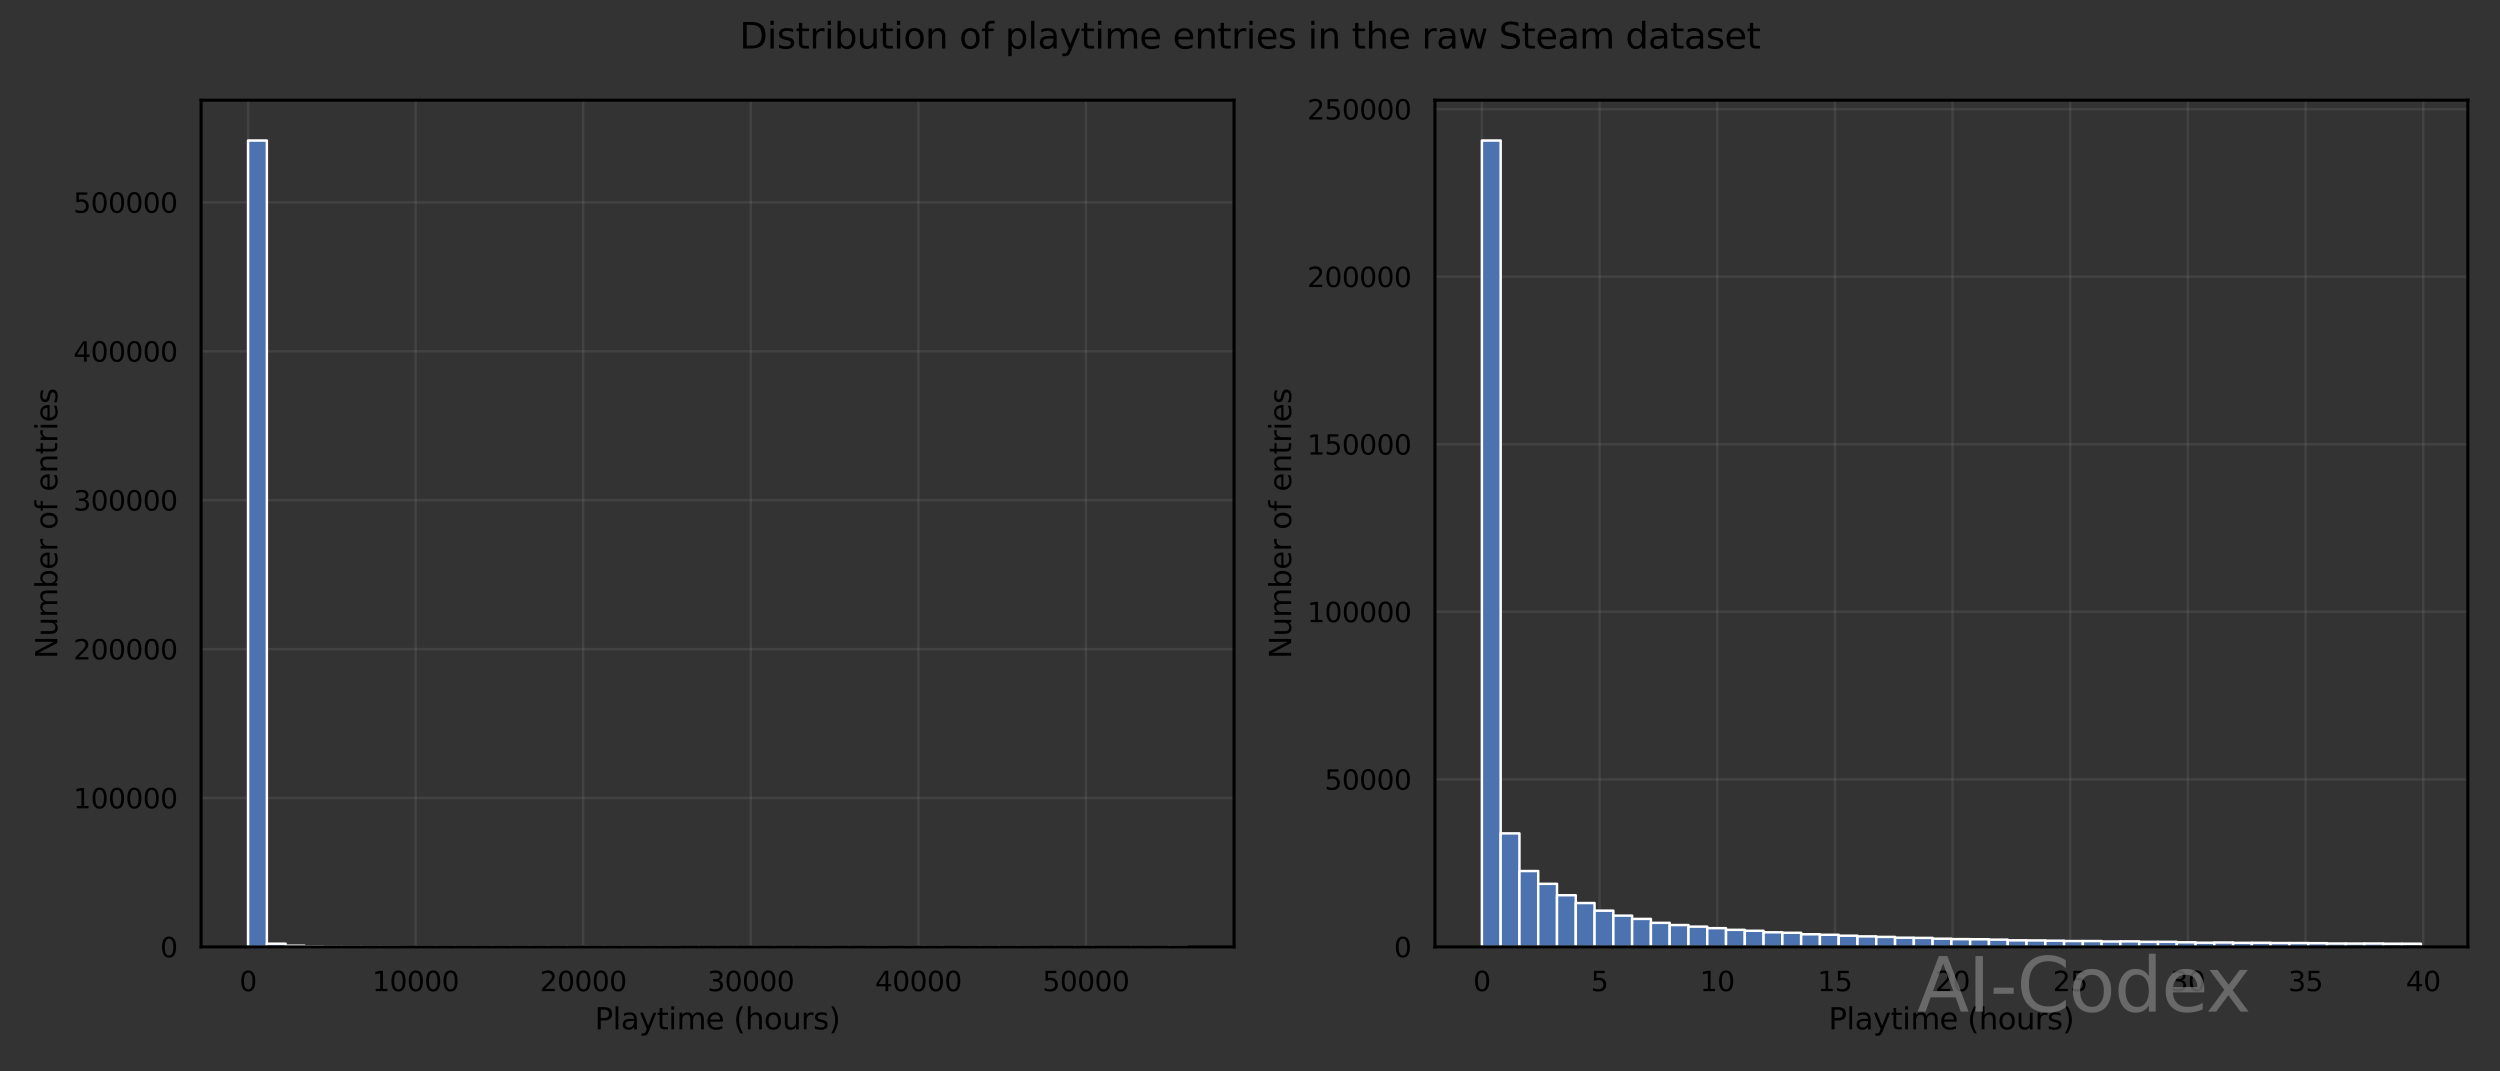 <?xml version="1.0" encoding="utf-8" standalone="no"?>
<!DOCTYPE svg PUBLIC "-//W3C//DTD SVG 1.1//EN"
  "http://www.w3.org/Graphics/SVG/1.1/DTD/svg11.dtd">
<svg xmlns:xlink="http://www.w3.org/1999/xlink" width="1008pt" height="432pt" viewBox="0 0 1008 432" xmlns="http://www.w3.org/2000/svg" version="1.1">
 <rect x="0" y="0" width="1008" height="432" fill="#333333" stroke="none"/>
 <defs>
  <style type="text/css">*{stroke-linejoin: round; stroke-linecap: butt}</style>
 </defs>
 <g id="figure_1">
  <g id="patch_1">
   <path d="M 0 432 
L 1008 432 
L 1008 0 
L 0 0 
L 0 432 
z
" style="fill: none"/>
  </g>
  <g id="axes_1">
   <g id="patch_2">
    <path d="M 81.09 381.78 
L 497.565 381.78 
L 497.565 40.406 
L 81.09 40.406 
L 81.09 381.78 
z
" style="fill: none"/>
   </g>
   <g id="matplotlib.axis_1">
    <g id="xtick_1">
     <g id="line2d_1">
      <path d="M 100.021 381.78 
L 100.021 40.406 
" clip-path="url(#p329d469eff)" style="fill: none; stroke: #808080; stroke-opacity: 0.2; stroke-linecap: round"/>
     </g>
     <g id="text_1">
      <!-- 0 -->
      <g transform="translate(96.521 399.638) scale(0.11 -0.11)">
       <defs>
        <path id="DejaVuSans-30" d="M 2034 4250 
Q 1547 4250 1301 3770 
Q 1056 3291 1056 2328 
Q 1056 1369 1301 889 
Q 1547 409 2034 409 
Q 2525 409 2770 889 
Q 3016 1369 3016 2328 
Q 3016 3291 2770 3770 
Q 2525 4250 2034 4250 
z
M 2034 4750 
Q 2819 4750 3233 4129 
Q 3647 3509 3647 2328 
Q 3647 1150 3233 529 
Q 2819 -91 2034 -91 
Q 1250 -91 836 529 
Q 422 1150 422 2328 
Q 422 3509 836 4129 
Q 1250 4750 2034 4750 
z
" transform="scale(0.016)"/>
       </defs>
       <use xlink:href="#DejaVuSans-30"/>
      </g>
     </g>
    </g>
    <g id="xtick_2">
     <g id="line2d_2">
      <path d="M 167.586 381.78 
L 167.586 40.406 
" clip-path="url(#p329d469eff)" style="fill: none; stroke: #808080; stroke-opacity: 0.2; stroke-linecap: round"/>
     </g>
     <g id="text_2">
      <!-- 10000 -->
      <g transform="translate(150.089 399.638) scale(0.11 -0.11)">
       <defs>
        <path id="DejaVuSans-31" d="M 794 531 
L 1825 531 
L 1825 4091 
L 703 3866 
L 703 4441 
L 1819 4666 
L 2450 4666 
L 2450 531 
L 3481 531 
L 3481 0 
L 794 0 
L 794 531 
z
" transform="scale(0.016)"/>
       </defs>
       <use xlink:href="#DejaVuSans-31"/>
       <use xlink:href="#DejaVuSans-30" transform="translate(63.623 0)"/>
       <use xlink:href="#DejaVuSans-30" transform="translate(127.246 0)"/>
       <use xlink:href="#DejaVuSans-30" transform="translate(190.869 0)"/>
       <use xlink:href="#DejaVuSans-30" transform="translate(254.492 0)"/>
      </g>
     </g>
    </g>
    <g id="xtick_3">
     <g id="line2d_3">
      <path d="M 235.151 381.78 
L 235.151 40.406 
" clip-path="url(#p329d469eff)" style="fill: none; stroke: #808080; stroke-opacity: 0.2; stroke-linecap: round"/>
     </g>
     <g id="text_3">
      <!-- 20000 -->
      <g transform="translate(217.654 399.638) scale(0.11 -0.11)">
       <defs>
        <path id="DejaVuSans-32" d="M 1228 531 
L 3431 531 
L 3431 0 
L 469 0 
L 469 531 
Q 828 903 1448 1529 
Q 2069 2156 2228 2338 
Q 2531 2678 2651 2914 
Q 2772 3150 2772 3378 
Q 2772 3750 2511 3984 
Q 2250 4219 1831 4219 
Q 1534 4219 1204 4116 
Q 875 4013 500 3803 
L 500 4441 
Q 881 4594 1212 4672 
Q 1544 4750 1819 4750 
Q 2544 4750 2975 4387 
Q 3406 4025 3406 3419 
Q 3406 3131 3298 2873 
Q 3191 2616 2906 2266 
Q 2828 2175 2409 1742 
Q 1991 1309 1228 531 
z
" transform="scale(0.016)"/>
       </defs>
       <use xlink:href="#DejaVuSans-32"/>
       <use xlink:href="#DejaVuSans-30" transform="translate(63.623 0)"/>
       <use xlink:href="#DejaVuSans-30" transform="translate(127.246 0)"/>
       <use xlink:href="#DejaVuSans-30" transform="translate(190.869 0)"/>
       <use xlink:href="#DejaVuSans-30" transform="translate(254.492 0)"/>
      </g>
     </g>
    </g>
    <g id="xtick_4">
     <g id="line2d_4">
      <path d="M 302.717 381.78 
L 302.717 40.406 
" clip-path="url(#p329d469eff)" style="fill: none; stroke: #808080; stroke-opacity: 0.2; stroke-linecap: round"/>
     </g>
     <g id="text_4">
      <!-- 30000 -->
      <g transform="translate(285.22 399.638) scale(0.11 -0.11)">
       <defs>
        <path id="DejaVuSans-33" d="M 2597 2516 
Q 3050 2419 3304 2112 
Q 3559 1806 3559 1356 
Q 3559 666 3084 287 
Q 2609 -91 1734 -91 
Q 1441 -91 1130 -33 
Q 819 25 488 141 
L 488 750 
Q 750 597 1062 519 
Q 1375 441 1716 441 
Q 2309 441 2620 675 
Q 2931 909 2931 1356 
Q 2931 1769 2642 2001 
Q 2353 2234 1838 2234 
L 1294 2234 
L 1294 2753 
L 1863 2753 
Q 2328 2753 2575 2939 
Q 2822 3125 2822 3475 
Q 2822 3834 2567 4026 
Q 2313 4219 1838 4219 
Q 1578 4219 1281 4162 
Q 984 4106 628 3988 
L 628 4550 
Q 988 4650 1302 4700 
Q 1616 4750 1894 4750 
Q 2613 4750 3031 4423 
Q 3450 4097 3450 3541 
Q 3450 3153 3228 2886 
Q 3006 2619 2597 2516 
z
" transform="scale(0.016)"/>
       </defs>
       <use xlink:href="#DejaVuSans-33"/>
       <use xlink:href="#DejaVuSans-30" transform="translate(63.623 0)"/>
       <use xlink:href="#DejaVuSans-30" transform="translate(127.246 0)"/>
       <use xlink:href="#DejaVuSans-30" transform="translate(190.869 0)"/>
       <use xlink:href="#DejaVuSans-30" transform="translate(254.492 0)"/>
      </g>
     </g>
    </g>
    <g id="xtick_5">
     <g id="line2d_5">
      <path d="M 370.282 381.78 
L 370.282 40.406 
" clip-path="url(#p329d469eff)" style="fill: none; stroke: #808080; stroke-opacity: 0.2; stroke-linecap: round"/>
     </g>
     <g id="text_5">
      <!-- 40000 -->
      <g transform="translate(352.785 399.638) scale(0.11 -0.11)">
       <defs>
        <path id="DejaVuSans-34" d="M 2419 4116 
L 825 1625 
L 2419 1625 
L 2419 4116 
z
M 2253 4666 
L 3047 4666 
L 3047 1625 
L 3713 1625 
L 3713 1100 
L 3047 1100 
L 3047 0 
L 2419 0 
L 2419 1100 
L 313 1100 
L 313 1709 
L 2253 4666 
z
" transform="scale(0.016)"/>
       </defs>
       <use xlink:href="#DejaVuSans-34"/>
       <use xlink:href="#DejaVuSans-30" transform="translate(63.623 0)"/>
       <use xlink:href="#DejaVuSans-30" transform="translate(127.246 0)"/>
       <use xlink:href="#DejaVuSans-30" transform="translate(190.869 0)"/>
       <use xlink:href="#DejaVuSans-30" transform="translate(254.492 0)"/>
      </g>
     </g>
    </g>
    <g id="xtick_6">
     <g id="line2d_6">
      <path d="M 437.847 381.78 
L 437.847 40.406 
" clip-path="url(#p329d469eff)" style="fill: none; stroke: #808080; stroke-opacity: 0.2; stroke-linecap: round"/>
     </g>
     <g id="text_6">
      <!-- 50000 -->
      <g transform="translate(420.35 399.638) scale(0.11 -0.11)">
       <defs>
        <path id="DejaVuSans-35" d="M 691 4666 
L 3169 4666 
L 3169 4134 
L 1269 4134 
L 1269 2991 
Q 1406 3038 1543 3061 
Q 1681 3084 1819 3084 
Q 2600 3084 3056 2656 
Q 3513 2228 3513 1497 
Q 3513 744 3044 326 
Q 2575 -91 1722 -91 
Q 1428 -91 1123 -41 
Q 819 9 494 109 
L 494 744 
Q 775 591 1075 516 
Q 1375 441 1709 441 
Q 2250 441 2565 725 
Q 2881 1009 2881 1497 
Q 2881 1984 2565 2268 
Q 2250 2553 1709 2553 
Q 1456 2553 1204 2497 
Q 953 2441 691 2322 
L 691 4666 
z
" transform="scale(0.016)"/>
       </defs>
       <use xlink:href="#DejaVuSans-35"/>
       <use xlink:href="#DejaVuSans-30" transform="translate(63.623 0)"/>
       <use xlink:href="#DejaVuSans-30" transform="translate(127.246 0)"/>
       <use xlink:href="#DejaVuSans-30" transform="translate(190.869 0)"/>
       <use xlink:href="#DejaVuSans-30" transform="translate(254.492 0)"/>
      </g>
     </g>
    </g>
    <g id="text_7">
     <!-- Playtime (hours) -->
     <g transform="translate(239.802 415.044) scale(0.12 -0.12)">
      <defs>
       <path id="DejaVuSans-50" d="M 1259 4147 
L 1259 2394 
L 2053 2394 
Q 2494 2394 2734 2622 
Q 2975 2850 2975 3272 
Q 2975 3691 2734 3919 
Q 2494 4147 2053 4147 
L 1259 4147 
z
M 628 4666 
L 2053 4666 
Q 2838 4666 3239 4311 
Q 3641 3956 3641 3272 
Q 3641 2581 3239 2228 
Q 2838 1875 2053 1875 
L 1259 1875 
L 1259 0 
L 628 0 
L 628 4666 
z
" transform="scale(0.016)"/>
       <path id="DejaVuSans-6c" d="M 603 4863 
L 1178 4863 
L 1178 0 
L 603 0 
L 603 4863 
z
" transform="scale(0.016)"/>
       <path id="DejaVuSans-61" d="M 2194 1759 
Q 1497 1759 1228 1600 
Q 959 1441 959 1056 
Q 959 750 1161 570 
Q 1363 391 1709 391 
Q 2188 391 2477 730 
Q 2766 1069 2766 1631 
L 2766 1759 
L 2194 1759 
z
M 3341 1997 
L 3341 0 
L 2766 0 
L 2766 531 
Q 2569 213 2275 61 
Q 1981 -91 1556 -91 
Q 1019 -91 701 211 
Q 384 513 384 1019 
Q 384 1609 779 1909 
Q 1175 2209 1959 2209 
L 2766 2209 
L 2766 2266 
Q 2766 2663 2505 2880 
Q 2244 3097 1772 3097 
Q 1472 3097 1187 3025 
Q 903 2953 641 2809 
L 641 3341 
Q 956 3463 1253 3523 
Q 1550 3584 1831 3584 
Q 2591 3584 2966 3190 
Q 3341 2797 3341 1997 
z
" transform="scale(0.016)"/>
       <path id="DejaVuSans-79" d="M 2059 -325 
Q 1816 -950 1584 -1140 
Q 1353 -1331 966 -1331 
L 506 -1331 
L 506 -850 
L 844 -850 
Q 1081 -850 1212 -737 
Q 1344 -625 1503 -206 
L 1606 56 
L 191 3500 
L 800 3500 
L 1894 763 
L 2988 3500 
L 3597 3500 
L 2059 -325 
z
" transform="scale(0.016)"/>
       <path id="DejaVuSans-74" d="M 1172 4494 
L 1172 3500 
L 2356 3500 
L 2356 3053 
L 1172 3053 
L 1172 1153 
Q 1172 725 1289 603 
Q 1406 481 1766 481 
L 2356 481 
L 2356 0 
L 1766 0 
Q 1100 0 847 248 
Q 594 497 594 1153 
L 594 3053 
L 172 3053 
L 172 3500 
L 594 3500 
L 594 4494 
L 1172 4494 
z
" transform="scale(0.016)"/>
       <path id="DejaVuSans-69" d="M 603 3500 
L 1178 3500 
L 1178 0 
L 603 0 
L 603 3500 
z
M 603 4863 
L 1178 4863 
L 1178 4134 
L 603 4134 
L 603 4863 
z
" transform="scale(0.016)"/>
       <path id="DejaVuSans-6d" d="M 3328 2828 
Q 3544 3216 3844 3400 
Q 4144 3584 4550 3584 
Q 5097 3584 5394 3201 
Q 5691 2819 5691 2113 
L 5691 0 
L 5113 0 
L 5113 2094 
Q 5113 2597 4934 2840 
Q 4756 3084 4391 3084 
Q 3944 3084 3684 2787 
Q 3425 2491 3425 1978 
L 3425 0 
L 2847 0 
L 2847 2094 
Q 2847 2600 2669 2842 
Q 2491 3084 2119 3084 
Q 1678 3084 1418 2786 
Q 1159 2488 1159 1978 
L 1159 0 
L 581 0 
L 581 3500 
L 1159 3500 
L 1159 2956 
Q 1356 3278 1631 3431 
Q 1906 3584 2284 3584 
Q 2666 3584 2933 3390 
Q 3200 3197 3328 2828 
z
" transform="scale(0.016)"/>
       <path id="DejaVuSans-65" d="M 3597 1894 
L 3597 1613 
L 953 1613 
Q 991 1019 1311 708 
Q 1631 397 2203 397 
Q 2534 397 2845 478 
Q 3156 559 3463 722 
L 3463 178 
Q 3153 47 2828 -22 
Q 2503 -91 2169 -91 
Q 1331 -91 842 396 
Q 353 884 353 1716 
Q 353 2575 817 3079 
Q 1281 3584 2069 3584 
Q 2775 3584 3186 3129 
Q 3597 2675 3597 1894 
z
M 3022 2063 
Q 3016 2534 2758 2815 
Q 2500 3097 2075 3097 
Q 1594 3097 1305 2825 
Q 1016 2553 972 2059 
L 3022 2063 
z
" transform="scale(0.016)"/>
       <path id="DejaVuSans-20" transform="scale(0.016)"/>
       <path id="DejaVuSans-28" d="M 1984 4856 
Q 1566 4138 1362 3434 
Q 1159 2731 1159 2009 
Q 1159 1288 1364 580 
Q 1569 -128 1984 -844 
L 1484 -844 
Q 1016 -109 783 600 
Q 550 1309 550 2009 
Q 550 2706 781 3412 
Q 1013 4119 1484 4856 
L 1984 4856 
z
" transform="scale(0.016)"/>
       <path id="DejaVuSans-68" d="M 3513 2113 
L 3513 0 
L 2938 0 
L 2938 2094 
Q 2938 2591 2744 2837 
Q 2550 3084 2163 3084 
Q 1697 3084 1428 2787 
Q 1159 2491 1159 1978 
L 1159 0 
L 581 0 
L 581 4863 
L 1159 4863 
L 1159 2956 
Q 1366 3272 1645 3428 
Q 1925 3584 2291 3584 
Q 2894 3584 3203 3211 
Q 3513 2838 3513 2113 
z
" transform="scale(0.016)"/>
       <path id="DejaVuSans-6f" d="M 1959 3097 
Q 1497 3097 1228 2736 
Q 959 2375 959 1747 
Q 959 1119 1226 758 
Q 1494 397 1959 397 
Q 2419 397 2687 759 
Q 2956 1122 2956 1747 
Q 2956 2369 2687 2733 
Q 2419 3097 1959 3097 
z
M 1959 3584 
Q 2709 3584 3137 3096 
Q 3566 2609 3566 1747 
Q 3566 888 3137 398 
Q 2709 -91 1959 -91 
Q 1206 -91 779 398 
Q 353 888 353 1747 
Q 353 2609 779 3096 
Q 1206 3584 1959 3584 
z
" transform="scale(0.016)"/>
       <path id="DejaVuSans-75" d="M 544 1381 
L 544 3500 
L 1119 3500 
L 1119 1403 
Q 1119 906 1312 657 
Q 1506 409 1894 409 
Q 2359 409 2629 706 
Q 2900 1003 2900 1516 
L 2900 3500 
L 3475 3500 
L 3475 0 
L 2900 0 
L 2900 538 
Q 2691 219 2414 64 
Q 2138 -91 1772 -91 
Q 1169 -91 856 284 
Q 544 659 544 1381 
z
M 1991 3584 
L 1991 3584 
z
" transform="scale(0.016)"/>
       <path id="DejaVuSans-72" d="M 2631 2963 
Q 2534 3019 2420 3045 
Q 2306 3072 2169 3072 
Q 1681 3072 1420 2755 
Q 1159 2438 1159 1844 
L 1159 0 
L 581 0 
L 581 3500 
L 1159 3500 
L 1159 2956 
Q 1341 3275 1631 3429 
Q 1922 3584 2338 3584 
Q 2397 3584 2469 3576 
Q 2541 3569 2628 3553 
L 2631 2963 
z
" transform="scale(0.016)"/>
       <path id="DejaVuSans-73" d="M 2834 3397 
L 2834 2853 
Q 2591 2978 2328 3040 
Q 2066 3103 1784 3103 
Q 1356 3103 1142 2972 
Q 928 2841 928 2578 
Q 928 2378 1081 2264 
Q 1234 2150 1697 2047 
L 1894 2003 
Q 2506 1872 2764 1633 
Q 3022 1394 3022 966 
Q 3022 478 2636 193 
Q 2250 -91 1575 -91 
Q 1294 -91 989 -36 
Q 684 19 347 128 
L 347 722 
Q 666 556 975 473 
Q 1284 391 1588 391 
Q 1994 391 2212 530 
Q 2431 669 2431 922 
Q 2431 1156 2273 1281 
Q 2116 1406 1581 1522 
L 1381 1569 
Q 847 1681 609 1914 
Q 372 2147 372 2553 
Q 372 3047 722 3315 
Q 1072 3584 1716 3584 
Q 2034 3584 2315 3537 
Q 2597 3491 2834 3397 
z
" transform="scale(0.016)"/>
       <path id="DejaVuSans-29" d="M 513 4856 
L 1013 4856 
Q 1481 4119 1714 3412 
Q 1947 2706 1947 2009 
Q 1947 1309 1714 600 
Q 1481 -109 1013 -844 
L 513 -844 
Q 928 -128 1133 580 
Q 1338 1288 1338 2009 
Q 1338 2731 1133 3434 
Q 928 4138 513 4856 
z
" transform="scale(0.016)"/>
      </defs>
      <use xlink:href="#DejaVuSans-50"/>
      <use xlink:href="#DejaVuSans-6c" transform="translate(60.303 0)"/>
      <use xlink:href="#DejaVuSans-61" transform="translate(88.086 0)"/>
      <use xlink:href="#DejaVuSans-79" transform="translate(149.365 0)"/>
      <use xlink:href="#DejaVuSans-74" transform="translate(208.545 0)"/>
      <use xlink:href="#DejaVuSans-69" transform="translate(247.754 0)"/>
      <use xlink:href="#DejaVuSans-6d" transform="translate(275.537 0)"/>
      <use xlink:href="#DejaVuSans-65" transform="translate(372.949 0)"/>
      <use xlink:href="#DejaVuSans-20" transform="translate(434.473 0)"/>
      <use xlink:href="#DejaVuSans-28" transform="translate(466.26 0)"/>
      <use xlink:href="#DejaVuSans-68" transform="translate(505.273 0)"/>
      <use xlink:href="#DejaVuSans-6f" transform="translate(568.652 0)"/>
      <use xlink:href="#DejaVuSans-75" transform="translate(629.834 0)"/>
      <use xlink:href="#DejaVuSans-72" transform="translate(693.213 0)"/>
      <use xlink:href="#DejaVuSans-73" transform="translate(734.326 0)"/>
      <use xlink:href="#DejaVuSans-29" transform="translate(786.426 0)"/>
     </g>
    </g>
   </g>
   <g id="matplotlib.axis_2">
    <g id="ytick_1">
     <g id="line2d_7">
      <path d="M 81.09 381.78 
L 497.565 381.78 
" clip-path="url(#p329d469eff)" style="fill: none; stroke: #808080; stroke-opacity: 0.2; stroke-linecap: round"/>
     </g>
     <g id="text_8">
      <!-- 0 -->
      <g transform="translate(64.591 385.959) scale(0.11 -0.11)">
       <use xlink:href="#DejaVuSans-30"/>
      </g>
     </g>
    </g>
    <g id="ytick_2">
     <g id="line2d_8">
      <path d="M 81.09 321.745 
L 497.565 321.745 
" clip-path="url(#p329d469eff)" style="fill: none; stroke: #808080; stroke-opacity: 0.2; stroke-linecap: round"/>
     </g>
     <g id="text_9">
      <!-- 100000 -->
      <g transform="translate(29.598 325.924) scale(0.11 -0.11)">
       <use xlink:href="#DejaVuSans-31"/>
       <use xlink:href="#DejaVuSans-30" transform="translate(63.623 0)"/>
       <use xlink:href="#DejaVuSans-30" transform="translate(127.246 0)"/>
       <use xlink:href="#DejaVuSans-30" transform="translate(190.869 0)"/>
       <use xlink:href="#DejaVuSans-30" transform="translate(254.492 0)"/>
       <use xlink:href="#DejaVuSans-30" transform="translate(318.115 0)"/>
      </g>
     </g>
    </g>
    <g id="ytick_3">
     <g id="line2d_9">
      <path d="M 81.09 261.709 
L 497.565 261.709 
" clip-path="url(#p329d469eff)" style="fill: none; stroke: #808080; stroke-opacity: 0.2; stroke-linecap: round"/>
     </g>
     <g id="text_10">
      <!-- 200000 -->
      <g transform="translate(29.598 265.888) scale(0.11 -0.11)">
       <use xlink:href="#DejaVuSans-32"/>
       <use xlink:href="#DejaVuSans-30" transform="translate(63.623 0)"/>
       <use xlink:href="#DejaVuSans-30" transform="translate(127.246 0)"/>
       <use xlink:href="#DejaVuSans-30" transform="translate(190.869 0)"/>
       <use xlink:href="#DejaVuSans-30" transform="translate(254.492 0)"/>
       <use xlink:href="#DejaVuSans-30" transform="translate(318.115 0)"/>
      </g>
     </g>
    </g>
    <g id="ytick_4">
     <g id="line2d_10">
      <path d="M 81.09 201.674 
L 497.565 201.674 
" clip-path="url(#p329d469eff)" style="fill: none; stroke: #808080; stroke-opacity: 0.2; stroke-linecap: round"/>
     </g>
     <g id="text_11">
      <!-- 300000 -->
      <g transform="translate(29.598 205.853) scale(0.11 -0.11)">
       <use xlink:href="#DejaVuSans-33"/>
       <use xlink:href="#DejaVuSans-30" transform="translate(63.623 0)"/>
       <use xlink:href="#DejaVuSans-30" transform="translate(127.246 0)"/>
       <use xlink:href="#DejaVuSans-30" transform="translate(190.869 0)"/>
       <use xlink:href="#DejaVuSans-30" transform="translate(254.492 0)"/>
       <use xlink:href="#DejaVuSans-30" transform="translate(318.115 0)"/>
      </g>
     </g>
    </g>
    <g id="ytick_5">
     <g id="line2d_11">
      <path d="M 81.09 141.638 
L 497.565 141.638 
" clip-path="url(#p329d469eff)" style="fill: none; stroke: #808080; stroke-opacity: 0.2; stroke-linecap: round"/>
     </g>
     <g id="text_12">
      <!-- 400000 -->
      <g transform="translate(29.598 145.817) scale(0.11 -0.11)">
       <use xlink:href="#DejaVuSans-34"/>
       <use xlink:href="#DejaVuSans-30" transform="translate(63.623 0)"/>
       <use xlink:href="#DejaVuSans-30" transform="translate(127.246 0)"/>
       <use xlink:href="#DejaVuSans-30" transform="translate(190.869 0)"/>
       <use xlink:href="#DejaVuSans-30" transform="translate(254.492 0)"/>
       <use xlink:href="#DejaVuSans-30" transform="translate(318.115 0)"/>
      </g>
     </g>
    </g>
    <g id="ytick_6">
     <g id="line2d_12">
      <path d="M 81.09 81.603 
L 497.565 81.603 
" clip-path="url(#p329d469eff)" style="fill: none; stroke: #808080; stroke-opacity: 0.2; stroke-linecap: round"/>
     </g>
     <g id="text_13">
      <!-- 500000 -->
      <g transform="translate(29.598 85.782) scale(0.11 -0.11)">
       <use xlink:href="#DejaVuSans-35"/>
       <use xlink:href="#DejaVuSans-30" transform="translate(63.623 0)"/>
       <use xlink:href="#DejaVuSans-30" transform="translate(127.246 0)"/>
       <use xlink:href="#DejaVuSans-30" transform="translate(190.869 0)"/>
       <use xlink:href="#DejaVuSans-30" transform="translate(254.492 0)"/>
       <use xlink:href="#DejaVuSans-30" transform="translate(318.115 0)"/>
      </g>
     </g>
    </g>
    <g id="text_14">
     <!-- Number of entries -->
     <g transform="translate(23.102 265.591) rotate(-90) scale(0.12 -0.12)">
      <defs>
       <path id="DejaVuSans-4e" d="M 628 4666 
L 1478 4666 
L 3547 763 
L 3547 4666 
L 4159 4666 
L 4159 0 
L 3309 0 
L 1241 3903 
L 1241 0 
L 628 0 
L 628 4666 
z
" transform="scale(0.016)"/>
       <path id="DejaVuSans-62" d="M 3116 1747 
Q 3116 2381 2855 2742 
Q 2594 3103 2138 3103 
Q 1681 3103 1420 2742 
Q 1159 2381 1159 1747 
Q 1159 1113 1420 752 
Q 1681 391 2138 391 
Q 2594 391 2855 752 
Q 3116 1113 3116 1747 
z
M 1159 2969 
Q 1341 3281 1617 3432 
Q 1894 3584 2278 3584 
Q 2916 3584 3314 3078 
Q 3713 2572 3713 1747 
Q 3713 922 3314 415 
Q 2916 -91 2278 -91 
Q 1894 -91 1617 61 
Q 1341 213 1159 525 
L 1159 0 
L 581 0 
L 581 4863 
L 1159 4863 
L 1159 2969 
z
" transform="scale(0.016)"/>
       <path id="DejaVuSans-66" d="M 2375 4863 
L 2375 4384 
L 1825 4384 
Q 1516 4384 1395 4259 
Q 1275 4134 1275 3809 
L 1275 3500 
L 2222 3500 
L 2222 3053 
L 1275 3053 
L 1275 0 
L 697 0 
L 697 3053 
L 147 3053 
L 147 3500 
L 697 3500 
L 697 3744 
Q 697 4328 969 4595 
Q 1241 4863 1831 4863 
L 2375 4863 
z
" transform="scale(0.016)"/>
       <path id="DejaVuSans-6e" d="M 3513 2113 
L 3513 0 
L 2938 0 
L 2938 2094 
Q 2938 2591 2744 2837 
Q 2550 3084 2163 3084 
Q 1697 3084 1428 2787 
Q 1159 2491 1159 1978 
L 1159 0 
L 581 0 
L 581 3500 
L 1159 3500 
L 1159 2956 
Q 1366 3272 1645 3428 
Q 1925 3584 2291 3584 
Q 2894 3584 3203 3211 
Q 3513 2838 3513 2113 
z
" transform="scale(0.016)"/>
      </defs>
      <use xlink:href="#DejaVuSans-4e"/>
      <use xlink:href="#DejaVuSans-75" transform="translate(74.805 0)"/>
      <use xlink:href="#DejaVuSans-6d" transform="translate(138.184 0)"/>
      <use xlink:href="#DejaVuSans-62" transform="translate(235.596 0)"/>
      <use xlink:href="#DejaVuSans-65" transform="translate(299.072 0)"/>
      <use xlink:href="#DejaVuSans-72" transform="translate(360.596 0)"/>
      <use xlink:href="#DejaVuSans-20" transform="translate(401.709 0)"/>
      <use xlink:href="#DejaVuSans-6f" transform="translate(433.496 0)"/>
      <use xlink:href="#DejaVuSans-66" transform="translate(494.678 0)"/>
      <use xlink:href="#DejaVuSans-20" transform="translate(529.883 0)"/>
      <use xlink:href="#DejaVuSans-65" transform="translate(561.67 0)"/>
      <use xlink:href="#DejaVuSans-6e" transform="translate(623.193 0)"/>
      <use xlink:href="#DejaVuSans-74" transform="translate(686.572 0)"/>
      <use xlink:href="#DejaVuSans-72" transform="translate(725.781 0)"/>
      <use xlink:href="#DejaVuSans-69" transform="translate(766.895 0)"/>
      <use xlink:href="#DejaVuSans-65" transform="translate(794.678 0)"/>
      <use xlink:href="#DejaVuSans-73" transform="translate(856.201 0)"/>
     </g>
    </g>
   </g>
   <g id="patch_3">
    <path d="M 100.021 381.78 
L 107.593 381.78 
L 107.593 56.662 
L 100.021 56.662 
z
" clip-path="url(#p329d469eff)" style="fill: #4c72b0; stroke: #ffffff; stroke-linejoin: miter"/>
   </g>
   <g id="patch_4">
    <path d="M 107.593 381.78 
L 115.165 381.78 
L 115.165 380.488 
L 107.593 380.488 
z
" clip-path="url(#p329d469eff)" style="fill: #4c72b0; stroke: #ffffff; stroke-linejoin: miter"/>
   </g>
   <g id="patch_5">
    <path d="M 115.165 381.78 
L 122.737 381.78 
L 122.737 381.303 
L 115.165 381.303 
z
" clip-path="url(#p329d469eff)" style="fill: #4c72b0; stroke: #ffffff; stroke-linejoin: miter"/>
   </g>
   <g id="patch_6">
    <path d="M 122.737 381.78 
L 130.31 381.78 
L 130.31 381.58 
L 122.737 381.58 
z
" clip-path="url(#p329d469eff)" style="fill: #4c72b0; stroke: #ffffff; stroke-linejoin: miter"/>
   </g>
   <g id="patch_7">
    <path d="M 130.31 381.78 
L 137.882 381.78 
L 137.882 381.682 
L 130.31 381.682 
z
" clip-path="url(#p329d469eff)" style="fill: #4c72b0; stroke: #ffffff; stroke-linejoin: miter"/>
   </g>
   <g id="patch_8">
    <path d="M 137.882 381.78 
L 145.454 381.78 
L 145.454 381.721 
L 137.882 381.721 
z
" clip-path="url(#p329d469eff)" style="fill: #4c72b0; stroke: #ffffff; stroke-linejoin: miter"/>
   </g>
   <g id="patch_9">
    <path d="M 145.454 381.78 
L 153.027 381.78 
L 153.027 381.747 
L 145.454 381.747 
z
" clip-path="url(#p329d469eff)" style="fill: #4c72b0; stroke: #ffffff; stroke-linejoin: miter"/>
   </g>
   <g id="patch_10">
    <path d="M 153.027 381.78 
L 160.599 381.78 
L 160.599 381.749 
L 153.027 381.749 
z
" clip-path="url(#p329d469eff)" style="fill: #4c72b0; stroke: #ffffff; stroke-linejoin: miter"/>
   </g>
   <g id="patch_11">
    <path d="M 160.599 381.78 
L 168.171 381.78 
L 168.171 381.766 
L 160.599 381.766 
z
" clip-path="url(#p329d469eff)" style="fill: #4c72b0; stroke: #ffffff; stroke-linejoin: miter"/>
   </g>
   <g id="patch_12">
    <path d="M 168.171 381.78 
L 175.743 381.78 
L 175.743 381.772 
L 168.171 381.772 
z
" clip-path="url(#p329d469eff)" style="fill: #4c72b0; stroke: #ffffff; stroke-linejoin: miter"/>
   </g>
   <g id="patch_13">
    <path d="M 175.743 381.78 
L 183.316 381.78 
L 183.316 381.771 
L 175.743 381.771 
z
" clip-path="url(#p329d469eff)" style="fill: #4c72b0; stroke: #ffffff; stroke-linejoin: miter"/>
   </g>
   <g id="patch_14">
    <path d="M 183.316 381.78 
L 190.888 381.78 
L 190.888 381.776 
L 183.316 381.776 
z
" clip-path="url(#p329d469eff)" style="fill: #4c72b0; stroke: #ffffff; stroke-linejoin: miter"/>
   </g>
   <g id="patch_15">
    <path d="M 190.888 381.78 
L 198.46 381.78 
L 198.46 381.777 
L 190.888 381.777 
z
" clip-path="url(#p329d469eff)" style="fill: #4c72b0; stroke: #ffffff; stroke-linejoin: miter"/>
   </g>
   <g id="patch_16">
    <path d="M 198.46 381.78 
L 206.032 381.78 
L 206.032 381.779 
L 198.46 381.779 
z
" clip-path="url(#p329d469eff)" style="fill: #4c72b0; stroke: #ffffff; stroke-linejoin: miter"/>
   </g>
   <g id="patch_17">
    <path d="M 206.032 381.78 
L 213.605 381.78 
L 213.605 381.779 
L 206.032 381.779 
z
" clip-path="url(#p329d469eff)" style="fill: #4c72b0; stroke: #ffffff; stroke-linejoin: miter"/>
   </g>
   <g id="patch_18">
    <path d="M 213.605 381.78 
L 221.177 381.78 
L 221.177 381.777 
L 213.605 381.777 
z
" clip-path="url(#p329d469eff)" style="fill: #4c72b0; stroke: #ffffff; stroke-linejoin: miter"/>
   </g>
   <g id="patch_19">
    <path d="M 221.177 381.78 
L 228.749 381.78 
L 228.749 381.779 
L 221.177 381.779 
z
" clip-path="url(#p329d469eff)" style="fill: #4c72b0; stroke: #ffffff; stroke-linejoin: miter"/>
   </g>
   <g id="patch_20">
    <path d="M 228.749 381.78 
L 236.322 381.78 
L 236.322 381.779 
L 228.749 381.779 
z
" clip-path="url(#p329d469eff)" style="fill: #4c72b0; stroke: #ffffff; stroke-linejoin: miter"/>
   </g>
   <g id="patch_21">
    <path d="M 236.322 381.78 
L 243.894 381.78 
L 243.894 381.779 
L 236.322 381.779 
z
" clip-path="url(#p329d469eff)" style="fill: #4c72b0; stroke: #ffffff; stroke-linejoin: miter"/>
   </g>
   <g id="patch_22">
    <path d="M 243.894 381.78 
L 251.466 381.78 
L 251.466 381.779 
L 243.894 381.779 
z
" clip-path="url(#p329d469eff)" style="fill: #4c72b0; stroke: #ffffff; stroke-linejoin: miter"/>
   </g>
   <g id="patch_23">
    <path d="M 251.466 381.78 
L 259.038 381.78 
L 259.038 381.779 
L 251.466 381.779 
z
" clip-path="url(#p329d469eff)" style="fill: #4c72b0; stroke: #ffffff; stroke-linejoin: miter"/>
   </g>
   <g id="patch_24">
    <path d="M 259.038 381.78 
L 266.611 381.78 
L 266.611 381.779 
L 259.038 381.779 
z
" clip-path="url(#p329d469eff)" style="fill: #4c72b0; stroke: #ffffff; stroke-linejoin: miter"/>
   </g>
   <g id="patch_25">
    <path d="M 266.611 381.78 
L 274.183 381.78 
L 274.183 381.779 
L 266.611 381.779 
z
" clip-path="url(#p329d469eff)" style="fill: #4c72b0; stroke: #ffffff; stroke-linejoin: miter"/>
   </g>
   <g id="patch_26">
    <path d="M 274.183 381.78 
L 281.755 381.78 
L 281.755 381.78 
L 274.183 381.78 
z
" clip-path="url(#p329d469eff)" style="fill: #4c72b0; stroke: #ffffff; stroke-linejoin: miter"/>
   </g>
   <g id="patch_27">
    <path d="M 281.755 381.78 
L 289.327 381.78 
L 289.327 381.78 
L 281.755 381.78 
z
" clip-path="url(#p329d469eff)" style="fill: #4c72b0; stroke: #ffffff; stroke-linejoin: miter"/>
   </g>
   <g id="patch_28">
    <path d="M 289.327 381.78 
L 296.9 381.78 
L 296.9 381.78 
L 289.327 381.78 
z
" clip-path="url(#p329d469eff)" style="fill: #4c72b0; stroke: #ffffff; stroke-linejoin: miter"/>
   </g>
   <g id="patch_29">
    <path d="M 296.9 381.78 
L 304.472 381.78 
L 304.472 381.78 
L 296.9 381.78 
z
" clip-path="url(#p329d469eff)" style="fill: #4c72b0; stroke: #ffffff; stroke-linejoin: miter"/>
   </g>
   <g id="patch_30">
    <path d="M 304.472 381.78 
L 312.044 381.78 
L 312.044 381.78 
L 304.472 381.78 
z
" clip-path="url(#p329d469eff)" style="fill: #4c72b0; stroke: #ffffff; stroke-linejoin: miter"/>
   </g>
   <g id="patch_31">
    <path d="M 312.044 381.78 
L 319.617 381.78 
L 319.617 381.78 
L 312.044 381.78 
z
" clip-path="url(#p329d469eff)" style="fill: #4c72b0; stroke: #ffffff; stroke-linejoin: miter"/>
   </g>
   <g id="patch_32">
    <path d="M 319.617 381.78 
L 327.189 381.78 
L 327.189 381.78 
L 319.617 381.78 
z
" clip-path="url(#p329d469eff)" style="fill: #4c72b0; stroke: #ffffff; stroke-linejoin: miter"/>
   </g>
   <g id="patch_33">
    <path d="M 327.189 381.78 
L 334.761 381.78 
L 334.761 381.779 
L 327.189 381.779 
z
" clip-path="url(#p329d469eff)" style="fill: #4c72b0; stroke: #ffffff; stroke-linejoin: miter"/>
   </g>
   <g id="patch_34">
    <path d="M 334.761 381.78 
L 342.333 381.78 
L 342.333 381.78 
L 334.761 381.78 
z
" clip-path="url(#p329d469eff)" style="fill: #4c72b0; stroke: #ffffff; stroke-linejoin: miter"/>
   </g>
   <g id="patch_35">
    <path d="M 342.333 381.78 
L 349.906 381.78 
L 349.906 381.78 
L 342.333 381.78 
z
" clip-path="url(#p329d469eff)" style="fill: #4c72b0; stroke: #ffffff; stroke-linejoin: miter"/>
   </g>
   <g id="patch_36">
    <path d="M 349.906 381.78 
L 357.478 381.78 
L 357.478 381.779 
L 349.906 381.779 
z
" clip-path="url(#p329d469eff)" style="fill: #4c72b0; stroke: #ffffff; stroke-linejoin: miter"/>
   </g>
   <g id="patch_37">
    <path d="M 357.478 381.78 
L 365.05 381.78 
L 365.05 381.78 
L 357.478 381.78 
z
" clip-path="url(#p329d469eff)" style="fill: #4c72b0; stroke: #ffffff; stroke-linejoin: miter"/>
   </g>
   <g id="patch_38">
    <path d="M 365.05 381.78 
L 372.623 381.78 
L 372.623 381.779 
L 365.05 381.779 
z
" clip-path="url(#p329d469eff)" style="fill: #4c72b0; stroke: #ffffff; stroke-linejoin: miter"/>
   </g>
   <g id="patch_39">
    <path d="M 372.623 381.78 
L 380.195 381.78 
L 380.195 381.779 
L 372.623 381.779 
z
" clip-path="url(#p329d469eff)" style="fill: #4c72b0; stroke: #ffffff; stroke-linejoin: miter"/>
   </g>
   <g id="patch_40">
    <path d="M 380.195 381.78 
L 387.767 381.78 
L 387.767 381.78 
L 380.195 381.78 
z
" clip-path="url(#p329d469eff)" style="fill: #4c72b0; stroke: #ffffff; stroke-linejoin: miter"/>
   </g>
   <g id="patch_41">
    <path d="M 387.767 381.78 
L 395.339 381.78 
L 395.339 381.778 
L 387.767 381.778 
z
" clip-path="url(#p329d469eff)" style="fill: #4c72b0; stroke: #ffffff; stroke-linejoin: miter"/>
   </g>
   <g id="patch_42">
    <path d="M 395.339 381.78 
L 402.912 381.78 
L 402.912 381.779 
L 395.339 381.779 
z
" clip-path="url(#p329d469eff)" style="fill: #4c72b0; stroke: #ffffff; stroke-linejoin: miter"/>
   </g>
   <g id="patch_43">
    <path d="M 402.912 381.78 
L 410.484 381.78 
L 410.484 381.777 
L 402.912 381.777 
z
" clip-path="url(#p329d469eff)" style="fill: #4c72b0; stroke: #ffffff; stroke-linejoin: miter"/>
   </g>
   <g id="patch_44">
    <path d="M 410.484 381.78 
L 418.056 381.78 
L 418.056 381.776 
L 410.484 381.776 
z
" clip-path="url(#p329d469eff)" style="fill: #4c72b0; stroke: #ffffff; stroke-linejoin: miter"/>
   </g>
   <g id="patch_45">
    <path d="M 418.056 381.78 
L 425.628 381.78 
L 425.628 381.78 
L 418.056 381.78 
z
" clip-path="url(#p329d469eff)" style="fill: #4c72b0; stroke: #ffffff; stroke-linejoin: miter"/>
   </g>
   <g id="patch_46">
    <path d="M 425.628 381.78 
L 433.201 381.78 
L 433.201 381.78 
L 425.628 381.78 
z
" clip-path="url(#p329d469eff)" style="fill: #4c72b0; stroke: #ffffff; stroke-linejoin: miter"/>
   </g>
   <g id="patch_47">
    <path d="M 433.201 381.78 
L 440.773 381.78 
L 440.773 381.779 
L 433.201 381.779 
z
" clip-path="url(#p329d469eff)" style="fill: #4c72b0; stroke: #ffffff; stroke-linejoin: miter"/>
   </g>
   <g id="patch_48">
    <path d="M 440.773 381.78 
L 448.345 381.78 
L 448.345 381.78 
L 440.773 381.78 
z
" clip-path="url(#p329d469eff)" style="fill: #4c72b0; stroke: #ffffff; stroke-linejoin: miter"/>
   </g>
   <g id="patch_49">
    <path d="M 448.345 381.78 
L 455.918 381.78 
L 455.918 381.78 
L 448.345 381.78 
z
" clip-path="url(#p329d469eff)" style="fill: #4c72b0; stroke: #ffffff; stroke-linejoin: miter"/>
   </g>
   <g id="patch_50">
    <path d="M 455.918 381.78 
L 463.49 381.78 
L 463.49 381.78 
L 455.918 381.78 
z
" clip-path="url(#p329d469eff)" style="fill: #4c72b0; stroke: #ffffff; stroke-linejoin: miter"/>
   </g>
   <g id="patch_51">
    <path d="M 463.49 381.78 
L 471.062 381.78 
L 471.062 381.78 
L 463.49 381.78 
z
" clip-path="url(#p329d469eff)" style="fill: #4c72b0; stroke: #ffffff; stroke-linejoin: miter"/>
   </g>
   <g id="patch_52">
    <path d="M 471.062 381.78 
L 478.634 381.78 
L 478.634 381.779 
L 471.062 381.779 
z
" clip-path="url(#p329d469eff)" style="fill: #4c72b0; stroke: #ffffff; stroke-linejoin: miter"/>
   </g>
   <g id="patch_53">
    <path d="M 81.09 381.78 
L 81.09 40.406 
" style="fill: none; stroke: #000000; stroke-width: 1.25; stroke-linejoin: miter; stroke-linecap: square"/>
   </g>
   <g id="patch_54">
    <path d="M 497.565 381.78 
L 497.565 40.406 
" style="fill: none; stroke: #000000; stroke-width: 1.25; stroke-linejoin: miter; stroke-linecap: square"/>
   </g>
   <g id="patch_55">
    <path d="M 81.09 381.78 
L 497.565 381.78 
" style="fill: none; stroke: #000000; stroke-width: 1.25; stroke-linejoin: miter; stroke-linecap: square"/>
   </g>
   <g id="patch_56">
    <path d="M 81.09 40.406 
L 497.565 40.406 
" style="fill: none; stroke: #000000; stroke-width: 1.25; stroke-linejoin: miter; stroke-linecap: square"/>
   </g>
  </g>
  <g id="axes_2">
   <g id="patch_57">
    <path d="M 578.565 381.78 
L 995.04 381.78 
L 995.04 40.406 
L 578.565 40.406 
L 578.565 381.78 
z
" style="fill: none"/>
   </g>
   <g id="matplotlib.axis_3">
    <g id="xtick_7">
     <g id="line2d_13">
      <path d="M 597.496 381.78 
L 597.496 40.406 
" clip-path="url(#p0d57712c39)" style="fill: none; stroke: #808080; stroke-opacity: 0.2; stroke-linecap: round"/>
     </g>
     <g id="text_15">
      <!-- 0 -->
      <g transform="translate(593.996 399.638) scale(0.11 -0.11)">
       <use xlink:href="#DejaVuSans-30"/>
      </g>
     </g>
    </g>
    <g id="xtick_8">
     <g id="line2d_14">
      <path d="M 644.941 381.78 
L 644.941 40.406 
" clip-path="url(#p0d57712c39)" style="fill: none; stroke: #808080; stroke-opacity: 0.2; stroke-linecap: round"/>
     </g>
     <g id="text_16">
      <!-- 5 -->
      <g transform="translate(641.442 399.638) scale(0.11 -0.11)">
       <use xlink:href="#DejaVuSans-35"/>
      </g>
     </g>
    </g>
    <g id="xtick_9">
     <g id="line2d_15">
      <path d="M 692.386 381.78 
L 692.386 40.406 
" clip-path="url(#p0d57712c39)" style="fill: none; stroke: #808080; stroke-opacity: 0.2; stroke-linecap: round"/>
     </g>
     <g id="text_17">
      <!-- 10 -->
      <g transform="translate(685.388 399.638) scale(0.11 -0.11)">
       <use xlink:href="#DejaVuSans-31"/>
       <use xlink:href="#DejaVuSans-30" transform="translate(63.623 0)"/>
      </g>
     </g>
    </g>
    <g id="xtick_10">
     <g id="line2d_16">
      <path d="M 739.832 381.78 
L 739.832 40.406 
" clip-path="url(#p0d57712c39)" style="fill: none; stroke: #808080; stroke-opacity: 0.2; stroke-linecap: round"/>
     </g>
     <g id="text_18">
      <!-- 15 -->
      <g transform="translate(732.833 399.638) scale(0.11 -0.11)">
       <use xlink:href="#DejaVuSans-31"/>
       <use xlink:href="#DejaVuSans-35" transform="translate(63.623 0)"/>
      </g>
     </g>
    </g>
    <g id="xtick_11">
     <g id="line2d_17">
      <path d="M 787.277 381.78 
L 787.277 40.406 
" clip-path="url(#p0d57712c39)" style="fill: none; stroke: #808080; stroke-opacity: 0.2; stroke-linecap: round"/>
     </g>
     <g id="text_19">
      <!-- 20 -->
      <g transform="translate(780.278 399.638) scale(0.11 -0.11)">
       <use xlink:href="#DejaVuSans-32"/>
       <use xlink:href="#DejaVuSans-30" transform="translate(63.623 0)"/>
      </g>
     </g>
    </g>
    <g id="xtick_12">
     <g id="line2d_18">
      <path d="M 834.722 381.78 
L 834.722 40.406 
" clip-path="url(#p0d57712c39)" style="fill: none; stroke: #808080; stroke-opacity: 0.2; stroke-linecap: round"/>
     </g>
     <g id="text_20">
      <!-- 25 -->
      <g transform="translate(827.724 399.638) scale(0.11 -0.11)">
       <use xlink:href="#DejaVuSans-32"/>
       <use xlink:href="#DejaVuSans-35" transform="translate(63.623 0)"/>
      </g>
     </g>
    </g>
    <g id="xtick_13">
     <g id="line2d_19">
      <path d="M 882.168 381.78 
L 882.168 40.406 
" clip-path="url(#p0d57712c39)" style="fill: none; stroke: #808080; stroke-opacity: 0.2; stroke-linecap: round"/>
     </g>
     <g id="text_21">
      <!-- 30 -->
      <g transform="translate(875.169 399.638) scale(0.11 -0.11)">
       <use xlink:href="#DejaVuSans-33"/>
       <use xlink:href="#DejaVuSans-30" transform="translate(63.623 0)"/>
      </g>
     </g>
    </g>
    <g id="xtick_14">
     <g id="line2d_20">
      <path d="M 929.613 381.78 
L 929.613 40.406 
" clip-path="url(#p0d57712c39)" style="fill: none; stroke: #808080; stroke-opacity: 0.2; stroke-linecap: round"/>
     </g>
     <g id="text_22">
      <!-- 35 -->
      <g transform="translate(922.614 399.638) scale(0.11 -0.11)">
       <use xlink:href="#DejaVuSans-33"/>
       <use xlink:href="#DejaVuSans-35" transform="translate(63.623 0)"/>
      </g>
     </g>
    </g>
    <g id="xtick_15">
     <g id="line2d_21">
      <path d="M 977.058 381.78 
L 977.058 40.406 
" clip-path="url(#p0d57712c39)" style="fill: none; stroke: #808080; stroke-opacity: 0.2; stroke-linecap: round"/>
     </g>
     <g id="text_23">
      <!-- 40 -->
      <g transform="translate(970.059 399.638) scale(0.11 -0.11)">
       <use xlink:href="#DejaVuSans-34"/>
       <use xlink:href="#DejaVuSans-30" transform="translate(63.623 0)"/>
      </g>
     </g>
    </g>
    <g id="text_24">
     <!-- Playtime (hours) -->
     <g transform="translate(737.277 415.044) scale(0.12 -0.12)">
      <use xlink:href="#DejaVuSans-50"/>
      <use xlink:href="#DejaVuSans-6c" transform="translate(60.303 0)"/>
      <use xlink:href="#DejaVuSans-61" transform="translate(88.086 0)"/>
      <use xlink:href="#DejaVuSans-79" transform="translate(149.365 0)"/>
      <use xlink:href="#DejaVuSans-74" transform="translate(208.545 0)"/>
      <use xlink:href="#DejaVuSans-69" transform="translate(247.754 0)"/>
      <use xlink:href="#DejaVuSans-6d" transform="translate(275.537 0)"/>
      <use xlink:href="#DejaVuSans-65" transform="translate(372.949 0)"/>
      <use xlink:href="#DejaVuSans-20" transform="translate(434.473 0)"/>
      <use xlink:href="#DejaVuSans-28" transform="translate(466.26 0)"/>
      <use xlink:href="#DejaVuSans-68" transform="translate(505.273 0)"/>
      <use xlink:href="#DejaVuSans-6f" transform="translate(568.652 0)"/>
      <use xlink:href="#DejaVuSans-75" transform="translate(629.834 0)"/>
      <use xlink:href="#DejaVuSans-72" transform="translate(693.213 0)"/>
      <use xlink:href="#DejaVuSans-73" transform="translate(734.326 0)"/>
      <use xlink:href="#DejaVuSans-29" transform="translate(786.426 0)"/>
     </g>
    </g>
   </g>
   <g id="matplotlib.axis_4">
    <g id="ytick_7">
     <g id="line2d_22">
      <path d="M 578.565 381.78 
L 995.04 381.78 
" clip-path="url(#p0d57712c39)" style="fill: none; stroke: #808080; stroke-opacity: 0.2; stroke-linecap: round"/>
     </g>
     <g id="text_25">
      <!-- 0 -->
      <g transform="translate(562.066 385.959) scale(0.11 -0.11)">
       <use xlink:href="#DejaVuSans-30"/>
      </g>
     </g>
    </g>
    <g id="ytick_8">
     <g id="line2d_23">
      <path d="M 578.565 314.226 
L 995.04 314.226 
" clip-path="url(#p0d57712c39)" style="fill: none; stroke: #808080; stroke-opacity: 0.2; stroke-linecap: round"/>
     </g>
     <g id="text_26">
      <!-- 50000 -->
      <g transform="translate(534.071 318.406) scale(0.11 -0.11)">
       <use xlink:href="#DejaVuSans-35"/>
       <use xlink:href="#DejaVuSans-30" transform="translate(63.623 0)"/>
       <use xlink:href="#DejaVuSans-30" transform="translate(127.246 0)"/>
       <use xlink:href="#DejaVuSans-30" transform="translate(190.869 0)"/>
       <use xlink:href="#DejaVuSans-30" transform="translate(254.492 0)"/>
      </g>
     </g>
    </g>
    <g id="ytick_9">
     <g id="line2d_24">
      <path d="M 578.565 246.673 
L 995.04 246.673 
" clip-path="url(#p0d57712c39)" style="fill: none; stroke: #808080; stroke-opacity: 0.2; stroke-linecap: round"/>
     </g>
     <g id="text_27">
      <!-- 100000 -->
      <g transform="translate(527.072 250.852) scale(0.11 -0.11)">
       <use xlink:href="#DejaVuSans-31"/>
       <use xlink:href="#DejaVuSans-30" transform="translate(63.623 0)"/>
       <use xlink:href="#DejaVuSans-30" transform="translate(127.246 0)"/>
       <use xlink:href="#DejaVuSans-30" transform="translate(190.869 0)"/>
       <use xlink:href="#DejaVuSans-30" transform="translate(254.492 0)"/>
       <use xlink:href="#DejaVuSans-30" transform="translate(318.115 0)"/>
      </g>
     </g>
    </g>
    <g id="ytick_10">
     <g id="line2d_25">
      <path d="M 578.565 179.119 
L 995.04 179.119 
" clip-path="url(#p0d57712c39)" style="fill: none; stroke: #808080; stroke-opacity: 0.2; stroke-linecap: round"/>
     </g>
     <g id="text_28">
      <!-- 150000 -->
      <g transform="translate(527.072 183.298) scale(0.11 -0.11)">
       <use xlink:href="#DejaVuSans-31"/>
       <use xlink:href="#DejaVuSans-35" transform="translate(63.623 0)"/>
       <use xlink:href="#DejaVuSans-30" transform="translate(127.246 0)"/>
       <use xlink:href="#DejaVuSans-30" transform="translate(190.869 0)"/>
       <use xlink:href="#DejaVuSans-30" transform="translate(254.492 0)"/>
       <use xlink:href="#DejaVuSans-30" transform="translate(318.115 0)"/>
      </g>
     </g>
    </g>
    <g id="ytick_11">
     <g id="line2d_26">
      <path d="M 578.565 111.566 
L 995.04 111.566 
" clip-path="url(#p0d57712c39)" style="fill: none; stroke: #808080; stroke-opacity: 0.2; stroke-linecap: round"/>
     </g>
     <g id="text_29">
      <!-- 200000 -->
      <g transform="translate(527.072 115.745) scale(0.11 -0.11)">
       <use xlink:href="#DejaVuSans-32"/>
       <use xlink:href="#DejaVuSans-30" transform="translate(63.623 0)"/>
       <use xlink:href="#DejaVuSans-30" transform="translate(127.246 0)"/>
       <use xlink:href="#DejaVuSans-30" transform="translate(190.869 0)"/>
       <use xlink:href="#DejaVuSans-30" transform="translate(254.492 0)"/>
       <use xlink:href="#DejaVuSans-30" transform="translate(318.115 0)"/>
      </g>
     </g>
    </g>
    <g id="ytick_12">
     <g id="line2d_27">
      <path d="M 578.565 44.012 
L 995.04 44.012 
" clip-path="url(#p0d57712c39)" style="fill: none; stroke: #808080; stroke-opacity: 0.2; stroke-linecap: round"/>
     </g>
     <g id="text_30">
      <!-- 250000 -->
      <g transform="translate(527.072 48.191) scale(0.11 -0.11)">
       <use xlink:href="#DejaVuSans-32"/>
       <use xlink:href="#DejaVuSans-35" transform="translate(63.623 0)"/>
       <use xlink:href="#DejaVuSans-30" transform="translate(127.246 0)"/>
       <use xlink:href="#DejaVuSans-30" transform="translate(190.869 0)"/>
       <use xlink:href="#DejaVuSans-30" transform="translate(254.492 0)"/>
       <use xlink:href="#DejaVuSans-30" transform="translate(318.115 0)"/>
      </g>
     </g>
    </g>
    <g id="text_31">
     <!-- Number of entries -->
     <g transform="translate(520.577 265.591) rotate(-90) scale(0.12 -0.12)">
      <use xlink:href="#DejaVuSans-4e"/>
      <use xlink:href="#DejaVuSans-75" transform="translate(74.805 0)"/>
      <use xlink:href="#DejaVuSans-6d" transform="translate(138.184 0)"/>
      <use xlink:href="#DejaVuSans-62" transform="translate(235.596 0)"/>
      <use xlink:href="#DejaVuSans-65" transform="translate(299.072 0)"/>
      <use xlink:href="#DejaVuSans-72" transform="translate(360.596 0)"/>
      <use xlink:href="#DejaVuSans-20" transform="translate(401.709 0)"/>
      <use xlink:href="#DejaVuSans-6f" transform="translate(433.496 0)"/>
      <use xlink:href="#DejaVuSans-66" transform="translate(494.678 0)"/>
      <use xlink:href="#DejaVuSans-20" transform="translate(529.883 0)"/>
      <use xlink:href="#DejaVuSans-65" transform="translate(561.67 0)"/>
      <use xlink:href="#DejaVuSans-6e" transform="translate(623.193 0)"/>
      <use xlink:href="#DejaVuSans-74" transform="translate(686.572 0)"/>
      <use xlink:href="#DejaVuSans-72" transform="translate(725.781 0)"/>
      <use xlink:href="#DejaVuSans-69" transform="translate(766.895 0)"/>
      <use xlink:href="#DejaVuSans-65" transform="translate(794.678 0)"/>
      <use xlink:href="#DejaVuSans-73" transform="translate(856.201 0)"/>
     </g>
    </g>
   </g>
   <g id="patch_58">
    <path d="M 597.496 381.78 
L 605.068 381.78 
L 605.068 56.662 
L 597.496 56.662 
z
" clip-path="url(#p0d57712c39)" style="fill: #4c72b0; stroke: #ffffff; stroke-linejoin: miter"/>
   </g>
   <g id="patch_59">
    <path d="M 605.068 381.78 
L 612.64 381.78 
L 612.64 336.006 
L 605.068 336.006 
z
" clip-path="url(#p0d57712c39)" style="fill: #4c72b0; stroke: #ffffff; stroke-linejoin: miter"/>
   </g>
   <g id="patch_60">
    <path d="M 612.64 381.78 
L 620.212 381.78 
L 620.212 351.192 
L 612.64 351.192 
z
" clip-path="url(#p0d57712c39)" style="fill: #4c72b0; stroke: #ffffff; stroke-linejoin: miter"/>
   </g>
   <g id="patch_61">
    <path d="M 620.212 381.78 
L 627.785 381.78 
L 627.785 356.361 
L 620.212 356.361 
z
" clip-path="url(#p0d57712c39)" style="fill: #4c72b0; stroke: #ffffff; stroke-linejoin: miter"/>
   </g>
   <g id="patch_62">
    <path d="M 627.785 381.78 
L 635.357 381.78 
L 635.357 360.955 
L 627.785 360.955 
z
" clip-path="url(#p0d57712c39)" style="fill: #4c72b0; stroke: #ffffff; stroke-linejoin: miter"/>
   </g>
   <g id="patch_63">
    <path d="M 635.357 381.78 
L 642.929 381.78 
L 642.929 364.108 
L 635.357 364.108 
z
" clip-path="url(#p0d57712c39)" style="fill: #4c72b0; stroke: #ffffff; stroke-linejoin: miter"/>
   </g>
   <g id="patch_64">
    <path d="M 642.929 381.78 
L 650.502 381.78 
L 650.502 367.18 
L 642.929 367.18 
z
" clip-path="url(#p0d57712c39)" style="fill: #4c72b0; stroke: #ffffff; stroke-linejoin: miter"/>
   </g>
   <g id="patch_65">
    <path d="M 650.502 381.78 
L 658.074 381.78 
L 658.074 369.193 
L 650.502 369.193 
z
" clip-path="url(#p0d57712c39)" style="fill: #4c72b0; stroke: #ffffff; stroke-linejoin: miter"/>
   </g>
   <g id="patch_66">
    <path d="M 658.074 381.78 
L 665.646 381.78 
L 665.646 370.501 
L 658.074 370.501 
z
" clip-path="url(#p0d57712c39)" style="fill: #4c72b0; stroke: #ffffff; stroke-linejoin: miter"/>
   </g>
   <g id="patch_67">
    <path d="M 665.646 381.78 
L 673.218 381.78 
L 673.218 372.081 
L 665.646 372.081 
z
" clip-path="url(#p0d57712c39)" style="fill: #4c72b0; stroke: #ffffff; stroke-linejoin: miter"/>
   </g>
   <g id="patch_68">
    <path d="M 673.218 381.78 
L 680.791 381.78 
L 680.791 372.964 
L 673.218 372.964 
z
" clip-path="url(#p0d57712c39)" style="fill: #4c72b0; stroke: #ffffff; stroke-linejoin: miter"/>
   </g>
   <g id="patch_69">
    <path d="M 680.791 381.78 
L 688.363 381.78 
L 688.363 373.618 
L 680.791 373.618 
z
" clip-path="url(#p0d57712c39)" style="fill: #4c72b0; stroke: #ffffff; stroke-linejoin: miter"/>
   </g>
   <g id="patch_70">
    <path d="M 688.363 381.78 
L 695.935 381.78 
L 695.935 374.245 
L 688.363 374.245 
z
" clip-path="url(#p0d57712c39)" style="fill: #4c72b0; stroke: #ffffff; stroke-linejoin: miter"/>
   </g>
   <g id="patch_71">
    <path d="M 695.935 381.78 
L 703.508 381.78 
L 703.508 374.919 
L 695.935 374.919 
z
" clip-path="url(#p0d57712c39)" style="fill: #4c72b0; stroke: #ffffff; stroke-linejoin: miter"/>
   </g>
   <g id="patch_72">
    <path d="M 703.508 381.78 
L 711.08 381.78 
L 711.08 375.279 
L 703.508 375.279 
z
" clip-path="url(#p0d57712c39)" style="fill: #4c72b0; stroke: #ffffff; stroke-linejoin: miter"/>
   </g>
   <g id="patch_73">
    <path d="M 711.08 381.78 
L 718.652 381.78 
L 718.652 375.912 
L 711.08 375.912 
z
" clip-path="url(#p0d57712c39)" style="fill: #4c72b0; stroke: #ffffff; stroke-linejoin: miter"/>
   </g>
   <g id="patch_74">
    <path d="M 718.652 381.78 
L 726.224 381.78 
L 726.224 376.099 
L 718.652 376.099 
z
" clip-path="url(#p0d57712c39)" style="fill: #4c72b0; stroke: #ffffff; stroke-linejoin: miter"/>
   </g>
   <g id="patch_75">
    <path d="M 726.224 381.78 
L 733.797 381.78 
L 733.797 376.695 
L 726.224 376.695 
z
" clip-path="url(#p0d57712c39)" style="fill: #4c72b0; stroke: #ffffff; stroke-linejoin: miter"/>
   </g>
   <g id="patch_76">
    <path d="M 733.797 381.78 
L 741.369 381.78 
L 741.369 376.888 
L 733.797 376.888 
z
" clip-path="url(#p0d57712c39)" style="fill: #4c72b0; stroke: #ffffff; stroke-linejoin: miter"/>
   </g>
   <g id="patch_77">
    <path d="M 741.369 381.78 
L 748.941 381.78 
L 748.941 377.269 
L 741.369 377.269 
z
" clip-path="url(#p0d57712c39)" style="fill: #4c72b0; stroke: #ffffff; stroke-linejoin: miter"/>
   </g>
   <g id="patch_78">
    <path d="M 748.941 381.78 
L 756.513 381.78 
L 756.513 377.542 
L 748.941 377.542 
z
" clip-path="url(#p0d57712c39)" style="fill: #4c72b0; stroke: #ffffff; stroke-linejoin: miter"/>
   </g>
   <g id="patch_79">
    <path d="M 756.513 381.78 
L 764.086 381.78 
L 764.086 377.755 
L 756.513 377.755 
z
" clip-path="url(#p0d57712c39)" style="fill: #4c72b0; stroke: #ffffff; stroke-linejoin: miter"/>
   </g>
   <g id="patch_80">
    <path d="M 764.086 381.78 
L 771.658 381.78 
L 771.658 378.069 
L 764.086 378.069 
z
" clip-path="url(#p0d57712c39)" style="fill: #4c72b0; stroke: #ffffff; stroke-linejoin: miter"/>
   </g>
   <g id="patch_81">
    <path d="M 771.658 381.78 
L 779.23 381.78 
L 779.23 378.159 
L 771.658 378.159 
z
" clip-path="url(#p0d57712c39)" style="fill: #4c72b0; stroke: #ffffff; stroke-linejoin: miter"/>
   </g>
   <g id="patch_82">
    <path d="M 779.23 381.78 
L 786.803 381.78 
L 786.803 378.489 
L 779.23 378.489 
z
" clip-path="url(#p0d57712c39)" style="fill: #4c72b0; stroke: #ffffff; stroke-linejoin: miter"/>
   </g>
   <g id="patch_83">
    <path d="M 786.803 381.78 
L 794.375 381.78 
L 794.375 378.659 
L 786.803 378.659 
z
" clip-path="url(#p0d57712c39)" style="fill: #4c72b0; stroke: #ffffff; stroke-linejoin: miter"/>
   </g>
   <g id="patch_84">
    <path d="M 794.375 381.78 
L 801.947 381.78 
L 801.947 378.71 
L 794.375 378.71 
z
" clip-path="url(#p0d57712c39)" style="fill: #4c72b0; stroke: #ffffff; stroke-linejoin: miter"/>
   </g>
   <g id="patch_85">
    <path d="M 801.947 381.78 
L 809.519 381.78 
L 809.519 378.866 
L 801.947 378.866 
z
" clip-path="url(#p0d57712c39)" style="fill: #4c72b0; stroke: #ffffff; stroke-linejoin: miter"/>
   </g>
   <g id="patch_86">
    <path d="M 809.519 381.78 
L 817.092 381.78 
L 817.092 379.143 
L 809.519 379.143 
z
" clip-path="url(#p0d57712c39)" style="fill: #4c72b0; stroke: #ffffff; stroke-linejoin: miter"/>
   </g>
   <g id="patch_87">
    <path d="M 817.092 381.78 
L 824.664 381.78 
L 824.664 379.175 
L 817.092 379.175 
z
" clip-path="url(#p0d57712c39)" style="fill: #4c72b0; stroke: #ffffff; stroke-linejoin: miter"/>
   </g>
   <g id="patch_88">
    <path d="M 824.664 381.78 
L 832.236 381.78 
L 832.236 379.286 
L 824.664 379.286 
z
" clip-path="url(#p0d57712c39)" style="fill: #4c72b0; stroke: #ffffff; stroke-linejoin: miter"/>
   </g>
   <g id="patch_89">
    <path d="M 832.236 381.78 
L 839.808 381.78 
L 839.808 379.424 
L 832.236 379.424 
z
" clip-path="url(#p0d57712c39)" style="fill: #4c72b0; stroke: #ffffff; stroke-linejoin: miter"/>
   </g>
   <g id="patch_90">
    <path d="M 839.808 381.78 
L 847.381 381.78 
L 847.381 379.436 
L 839.808 379.436 
z
" clip-path="url(#p0d57712c39)" style="fill: #4c72b0; stroke: #ffffff; stroke-linejoin: miter"/>
   </g>
   <g id="patch_91">
    <path d="M 847.381 381.78 
L 854.953 381.78 
L 854.953 379.605 
L 847.381 379.605 
z
" clip-path="url(#p0d57712c39)" style="fill: #4c72b0; stroke: #ffffff; stroke-linejoin: miter"/>
   </g>
   <g id="patch_92">
    <path d="M 854.953 381.78 
L 862.525 381.78 
L 862.525 379.562 
L 854.953 379.562 
z
" clip-path="url(#p0d57712c39)" style="fill: #4c72b0; stroke: #ffffff; stroke-linejoin: miter"/>
   </g>
   <g id="patch_93">
    <path d="M 862.525 381.78 
L 870.097 381.78 
L 870.097 379.76 
L 862.525 379.76 
z
" clip-path="url(#p0d57712c39)" style="fill: #4c72b0; stroke: #ffffff; stroke-linejoin: miter"/>
   </g>
   <g id="patch_94">
    <path d="M 870.097 381.78 
L 877.67 381.78 
L 877.67 379.745 
L 870.097 379.745 
z
" clip-path="url(#p0d57712c39)" style="fill: #4c72b0; stroke: #ffffff; stroke-linejoin: miter"/>
   </g>
   <g id="patch_95">
    <path d="M 877.67 381.78 
L 885.242 381.78 
L 885.242 379.934 
L 877.67 379.934 
z
" clip-path="url(#p0d57712c39)" style="fill: #4c72b0; stroke: #ffffff; stroke-linejoin: miter"/>
   </g>
   <g id="patch_96">
    <path d="M 885.242 381.78 
L 892.814 381.78 
L 892.814 380.102 
L 885.242 380.102 
z
" clip-path="url(#p0d57712c39)" style="fill: #4c72b0; stroke: #ffffff; stroke-linejoin: miter"/>
   </g>
   <g id="patch_97">
    <path d="M 892.814 381.78 
L 900.387 381.78 
L 900.387 380.01 
L 892.814 380.01 
z
" clip-path="url(#p0d57712c39)" style="fill: #4c72b0; stroke: #ffffff; stroke-linejoin: miter"/>
   </g>
   <g id="patch_98">
    <path d="M 900.387 381.78 
L 907.959 381.78 
L 907.959 380.149 
L 900.387 380.149 
z
" clip-path="url(#p0d57712c39)" style="fill: #4c72b0; stroke: #ffffff; stroke-linejoin: miter"/>
   </g>
   <g id="patch_99">
    <path d="M 907.959 381.78 
L 915.531 381.78 
L 915.531 380.138 
L 907.959 380.138 
z
" clip-path="url(#p0d57712c39)" style="fill: #4c72b0; stroke: #ffffff; stroke-linejoin: miter"/>
   </g>
   <g id="patch_100">
    <path d="M 915.531 381.78 
L 923.103 381.78 
L 923.103 380.233 
L 915.531 380.233 
z
" clip-path="url(#p0d57712c39)" style="fill: #4c72b0; stroke: #ffffff; stroke-linejoin: miter"/>
   </g>
   <g id="patch_101">
    <path d="M 923.103 381.78 
L 930.676 381.78 
L 930.676 380.229 
L 923.103 380.229 
z
" clip-path="url(#p0d57712c39)" style="fill: #4c72b0; stroke: #ffffff; stroke-linejoin: miter"/>
   </g>
   <g id="patch_102">
    <path d="M 930.676 381.78 
L 938.248 381.78 
L 938.248 380.278 
L 930.676 380.278 
z
" clip-path="url(#p0d57712c39)" style="fill: #4c72b0; stroke: #ffffff; stroke-linejoin: miter"/>
   </g>
   <g id="patch_103">
    <path d="M 938.248 381.78 
L 945.82 381.78 
L 945.82 380.425 
L 938.248 380.425 
z
" clip-path="url(#p0d57712c39)" style="fill: #4c72b0; stroke: #ffffff; stroke-linejoin: miter"/>
   </g>
   <g id="patch_104">
    <path d="M 945.82 381.78 
L 953.393 381.78 
L 953.393 380.449 
L 945.82 380.449 
z
" clip-path="url(#p0d57712c39)" style="fill: #4c72b0; stroke: #ffffff; stroke-linejoin: miter"/>
   </g>
   <g id="patch_105">
    <path d="M 953.393 381.78 
L 960.965 381.78 
L 960.965 380.421 
L 953.393 380.421 
z
" clip-path="url(#p0d57712c39)" style="fill: #4c72b0; stroke: #ffffff; stroke-linejoin: miter"/>
   </g>
   <g id="patch_106">
    <path d="M 960.965 381.78 
L 968.537 381.78 
L 968.537 380.514 
L 960.965 380.514 
z
" clip-path="url(#p0d57712c39)" style="fill: #4c72b0; stroke: #ffffff; stroke-linejoin: miter"/>
   </g>
   <g id="patch_107">
    <path d="M 968.537 381.78 
L 976.109 381.78 
L 976.109 380.513 
L 968.537 380.513 
z
" clip-path="url(#p0d57712c39)" style="fill: #4c72b0; stroke: #ffffff; stroke-linejoin: miter"/>
   </g>
   <g id="patch_108">
    <path d="M 578.565 381.78 
L 578.565 40.406 
" style="fill: none; stroke: #000000; stroke-width: 1.25; stroke-linejoin: miter; stroke-linecap: square"/>
   </g>
   <g id="patch_109">
    <path d="M 995.04 381.78 
L 995.04 40.406 
" style="fill: none; stroke: #000000; stroke-width: 1.25; stroke-linejoin: miter; stroke-linecap: square"/>
   </g>
   <g id="patch_110">
    <path d="M 578.565 381.78 
L 995.04 381.78 
" style="fill: none; stroke: #000000; stroke-width: 1.25; stroke-linejoin: miter; stroke-linecap: square"/>
   </g>
   <g id="patch_111">
    <path d="M 578.565 40.406 
L 995.04 40.406 
" style="fill: none; stroke: #000000; stroke-width: 1.25; stroke-linejoin: miter; stroke-linecap: square"/>
   </g>
  </g>
  <g id="text_32">
   <!-- Distribution of playtime entries in the raw Steam dataset -->
   <g transform="translate(298.172 19.582) scale(0.144 -0.144)">
    <defs>
     <path id="DejaVuSans-44" d="M 1259 4147 
L 1259 519 
L 2022 519 
Q 2988 519 3436 956 
Q 3884 1394 3884 2338 
Q 3884 3275 3436 3711 
Q 2988 4147 2022 4147 
L 1259 4147 
z
M 628 4666 
L 1925 4666 
Q 3281 4666 3915 4102 
Q 4550 3538 4550 2338 
Q 4550 1131 3912 565 
Q 3275 0 1925 0 
L 628 0 
L 628 4666 
z
" transform="scale(0.016)"/>
     <path id="DejaVuSans-70" d="M 1159 525 
L 1159 -1331 
L 581 -1331 
L 581 3500 
L 1159 3500 
L 1159 2969 
Q 1341 3281 1617 3432 
Q 1894 3584 2278 3584 
Q 2916 3584 3314 3078 
Q 3713 2572 3713 1747 
Q 3713 922 3314 415 
Q 2916 -91 2278 -91 
Q 1894 -91 1617 61 
Q 1341 213 1159 525 
z
M 3116 1747 
Q 3116 2381 2855 2742 
Q 2594 3103 2138 3103 
Q 1681 3103 1420 2742 
Q 1159 2381 1159 1747 
Q 1159 1113 1420 752 
Q 1681 391 2138 391 
Q 2594 391 2855 752 
Q 3116 1113 3116 1747 
z
" transform="scale(0.016)"/>
     <path id="DejaVuSans-77" d="M 269 3500 
L 844 3500 
L 1563 769 
L 2278 3500 
L 2956 3500 
L 3675 769 
L 4391 3500 
L 4966 3500 
L 4050 0 
L 3372 0 
L 2619 2869 
L 1863 0 
L 1184 0 
L 269 3500 
z
" transform="scale(0.016)"/>
     <path id="DejaVuSans-53" d="M 3425 4513 
L 3425 3897 
Q 3066 4069 2747 4153 
Q 2428 4238 2131 4238 
Q 1616 4238 1336 4038 
Q 1056 3838 1056 3469 
Q 1056 3159 1242 3001 
Q 1428 2844 1947 2747 
L 2328 2669 
Q 3034 2534 3370 2195 
Q 3706 1856 3706 1288 
Q 3706 609 3251 259 
Q 2797 -91 1919 -91 
Q 1588 -91 1214 -16 
Q 841 59 441 206 
L 441 856 
Q 825 641 1194 531 
Q 1563 422 1919 422 
Q 2459 422 2753 634 
Q 3047 847 3047 1241 
Q 3047 1584 2836 1778 
Q 2625 1972 2144 2069 
L 1759 2144 
Q 1053 2284 737 2584 
Q 422 2884 422 3419 
Q 422 4038 858 4394 
Q 1294 4750 2059 4750 
Q 2388 4750 2728 4690 
Q 3069 4631 3425 4513 
z
" transform="scale(0.016)"/>
     <path id="DejaVuSans-64" d="M 2906 2969 
L 2906 4863 
L 3481 4863 
L 3481 0 
L 2906 0 
L 2906 525 
Q 2725 213 2448 61 
Q 2172 -91 1784 -91 
Q 1150 -91 751 415 
Q 353 922 353 1747 
Q 353 2572 751 3078 
Q 1150 3584 1784 3584 
Q 2172 3584 2448 3432 
Q 2725 3281 2906 2969 
z
M 947 1747 
Q 947 1113 1208 752 
Q 1469 391 1925 391 
Q 2381 391 2643 752 
Q 2906 1113 2906 1747 
Q 2906 2381 2643 2742 
Q 2381 3103 1925 3103 
Q 1469 3103 1208 2742 
Q 947 2381 947 1747 
z
" transform="scale(0.016)"/>
    </defs>
    <use xlink:href="#DejaVuSans-44"/>
    <use xlink:href="#DejaVuSans-69" transform="translate(77.002 0)"/>
    <use xlink:href="#DejaVuSans-73" transform="translate(104.785 0)"/>
    <use xlink:href="#DejaVuSans-74" transform="translate(156.885 0)"/>
    <use xlink:href="#DejaVuSans-72" transform="translate(196.094 0)"/>
    <use xlink:href="#DejaVuSans-69" transform="translate(237.207 0)"/>
    <use xlink:href="#DejaVuSans-62" transform="translate(264.99 0)"/>
    <use xlink:href="#DejaVuSans-75" transform="translate(328.467 0)"/>
    <use xlink:href="#DejaVuSans-74" transform="translate(391.846 0)"/>
    <use xlink:href="#DejaVuSans-69" transform="translate(431.055 0)"/>
    <use xlink:href="#DejaVuSans-6f" transform="translate(458.838 0)"/>
    <use xlink:href="#DejaVuSans-6e" transform="translate(520.02 0)"/>
    <use xlink:href="#DejaVuSans-20" transform="translate(583.398 0)"/>
    <use xlink:href="#DejaVuSans-6f" transform="translate(615.186 0)"/>
    <use xlink:href="#DejaVuSans-66" transform="translate(676.367 0)"/>
    <use xlink:href="#DejaVuSans-20" transform="translate(711.572 0)"/>
    <use xlink:href="#DejaVuSans-70" transform="translate(743.359 0)"/>
    <use xlink:href="#DejaVuSans-6c" transform="translate(806.836 0)"/>
    <use xlink:href="#DejaVuSans-61" transform="translate(834.619 0)"/>
    <use xlink:href="#DejaVuSans-79" transform="translate(895.898 0)"/>
    <use xlink:href="#DejaVuSans-74" transform="translate(955.078 0)"/>
    <use xlink:href="#DejaVuSans-69" transform="translate(994.287 0)"/>
    <use xlink:href="#DejaVuSans-6d" transform="translate(1022.07 0)"/>
    <use xlink:href="#DejaVuSans-65" transform="translate(1119.482 0)"/>
    <use xlink:href="#DejaVuSans-20" transform="translate(1181.006 0)"/>
    <use xlink:href="#DejaVuSans-65" transform="translate(1212.793 0)"/>
    <use xlink:href="#DejaVuSans-6e" transform="translate(1274.316 0)"/>
    <use xlink:href="#DejaVuSans-74" transform="translate(1337.695 0)"/>
    <use xlink:href="#DejaVuSans-72" transform="translate(1376.904 0)"/>
    <use xlink:href="#DejaVuSans-69" transform="translate(1418.018 0)"/>
    <use xlink:href="#DejaVuSans-65" transform="translate(1445.801 0)"/>
    <use xlink:href="#DejaVuSans-73" transform="translate(1507.324 0)"/>
    <use xlink:href="#DejaVuSans-20" transform="translate(1559.424 0)"/>
    <use xlink:href="#DejaVuSans-69" transform="translate(1591.211 0)"/>
    <use xlink:href="#DejaVuSans-6e" transform="translate(1618.994 0)"/>
    <use xlink:href="#DejaVuSans-20" transform="translate(1682.373 0)"/>
    <use xlink:href="#DejaVuSans-74" transform="translate(1714.16 0)"/>
    <use xlink:href="#DejaVuSans-68" transform="translate(1753.369 0)"/>
    <use xlink:href="#DejaVuSans-65" transform="translate(1816.748 0)"/>
    <use xlink:href="#DejaVuSans-20" transform="translate(1878.271 0)"/>
    <use xlink:href="#DejaVuSans-72" transform="translate(1910.059 0)"/>
    <use xlink:href="#DejaVuSans-61" transform="translate(1951.172 0)"/>
    <use xlink:href="#DejaVuSans-77" transform="translate(2012.451 0)"/>
    <use xlink:href="#DejaVuSans-20" transform="translate(2094.238 0)"/>
    <use xlink:href="#DejaVuSans-53" transform="translate(2126.025 0)"/>
    <use xlink:href="#DejaVuSans-74" transform="translate(2189.502 0)"/>
    <use xlink:href="#DejaVuSans-65" transform="translate(2228.711 0)"/>
    <use xlink:href="#DejaVuSans-61" transform="translate(2290.234 0)"/>
    <use xlink:href="#DejaVuSans-6d" transform="translate(2351.514 0)"/>
    <use xlink:href="#DejaVuSans-20" transform="translate(2448.926 0)"/>
    <use xlink:href="#DejaVuSans-64" transform="translate(2480.713 0)"/>
    <use xlink:href="#DejaVuSans-61" transform="translate(2544.189 0)"/>
    <use xlink:href="#DejaVuSans-74" transform="translate(2605.469 0)"/>
    <use xlink:href="#DejaVuSans-61" transform="translate(2644.678 0)"/>
    <use xlink:href="#DejaVuSans-73" transform="translate(2705.957 0)"/>
    <use xlink:href="#DejaVuSans-65" transform="translate(2758.057 0)"/>
    <use xlink:href="#DejaVuSans-74" transform="translate(2819.58 0)"/>
   </g>
  </g>
  <g id="axes_3">
   <g id="text_33">
    <!-- AI-Codex -->
    <g style="fill: #808080; opacity: 0.7" transform="translate(772.964 407.878) scale(0.3 -0.3)">
     <defs>
      <path id="DejaVuSans-41" d="M 2188 4044 
L 1331 1722 
L 3047 1722 
L 2188 4044 
z
M 1831 4666 
L 2547 4666 
L 4325 0 
L 3669 0 
L 3244 1197 
L 1141 1197 
L 716 0 
L 50 0 
L 1831 4666 
z
" transform="scale(0.016)"/>
      <path id="DejaVuSans-49" d="M 628 4666 
L 1259 4666 
L 1259 0 
L 628 0 
L 628 4666 
z
" transform="scale(0.016)"/>
      <path id="DejaVuSans-2d" d="M 313 2009 
L 1997 2009 
L 1997 1497 
L 313 1497 
L 313 2009 
z
" transform="scale(0.016)"/>
      <path id="DejaVuSans-43" d="M 4122 4306 
L 4122 3641 
Q 3803 3938 3442 4084 
Q 3081 4231 2675 4231 
Q 1875 4231 1450 3742 
Q 1025 3253 1025 2328 
Q 1025 1406 1450 917 
Q 1875 428 2675 428 
Q 3081 428 3442 575 
Q 3803 722 4122 1019 
L 4122 359 
Q 3791 134 3420 21 
Q 3050 -91 2638 -91 
Q 1578 -91 968 557 
Q 359 1206 359 2328 
Q 359 3453 968 4101 
Q 1578 4750 2638 4750 
Q 3056 4750 3426 4639 
Q 3797 4528 4122 4306 
z
" transform="scale(0.016)"/>
      <path id="DejaVuSans-78" d="M 3513 3500 
L 2247 1797 
L 3578 0 
L 2900 0 
L 1881 1375 
L 863 0 
L 184 0 
L 1544 1831 
L 300 3500 
L 978 3500 
L 1906 2253 
L 2834 3500 
L 3513 3500 
z
" transform="scale(0.016)"/>
     </defs>
     <use xlink:href="#DejaVuSans-41"/>
     <use xlink:href="#DejaVuSans-49" transform="translate(68.408 0)"/>
     <use xlink:href="#DejaVuSans-2d" transform="translate(97.9 0)"/>
     <use xlink:href="#DejaVuSans-43" transform="translate(133.984 0)"/>
     <use xlink:href="#DejaVuSans-6f" transform="translate(203.809 0)"/>
     <use xlink:href="#DejaVuSans-64" transform="translate(264.99 0)"/>
     <use xlink:href="#DejaVuSans-65" transform="translate(328.467 0)"/>
     <use xlink:href="#DejaVuSans-78" transform="translate(388.24 0)"/>
    </g>
   </g>
  </g>
 </g>
 <defs>
  <clipPath id="p329d469eff">
   <rect x="81.09" y="40.406" width="416.475" height="341.374"/>
  </clipPath>
  <clipPath id="p0d57712c39">
   <rect x="578.565" y="40.406" width="416.475" height="341.374"/>
  </clipPath>
 </defs>
</svg>
